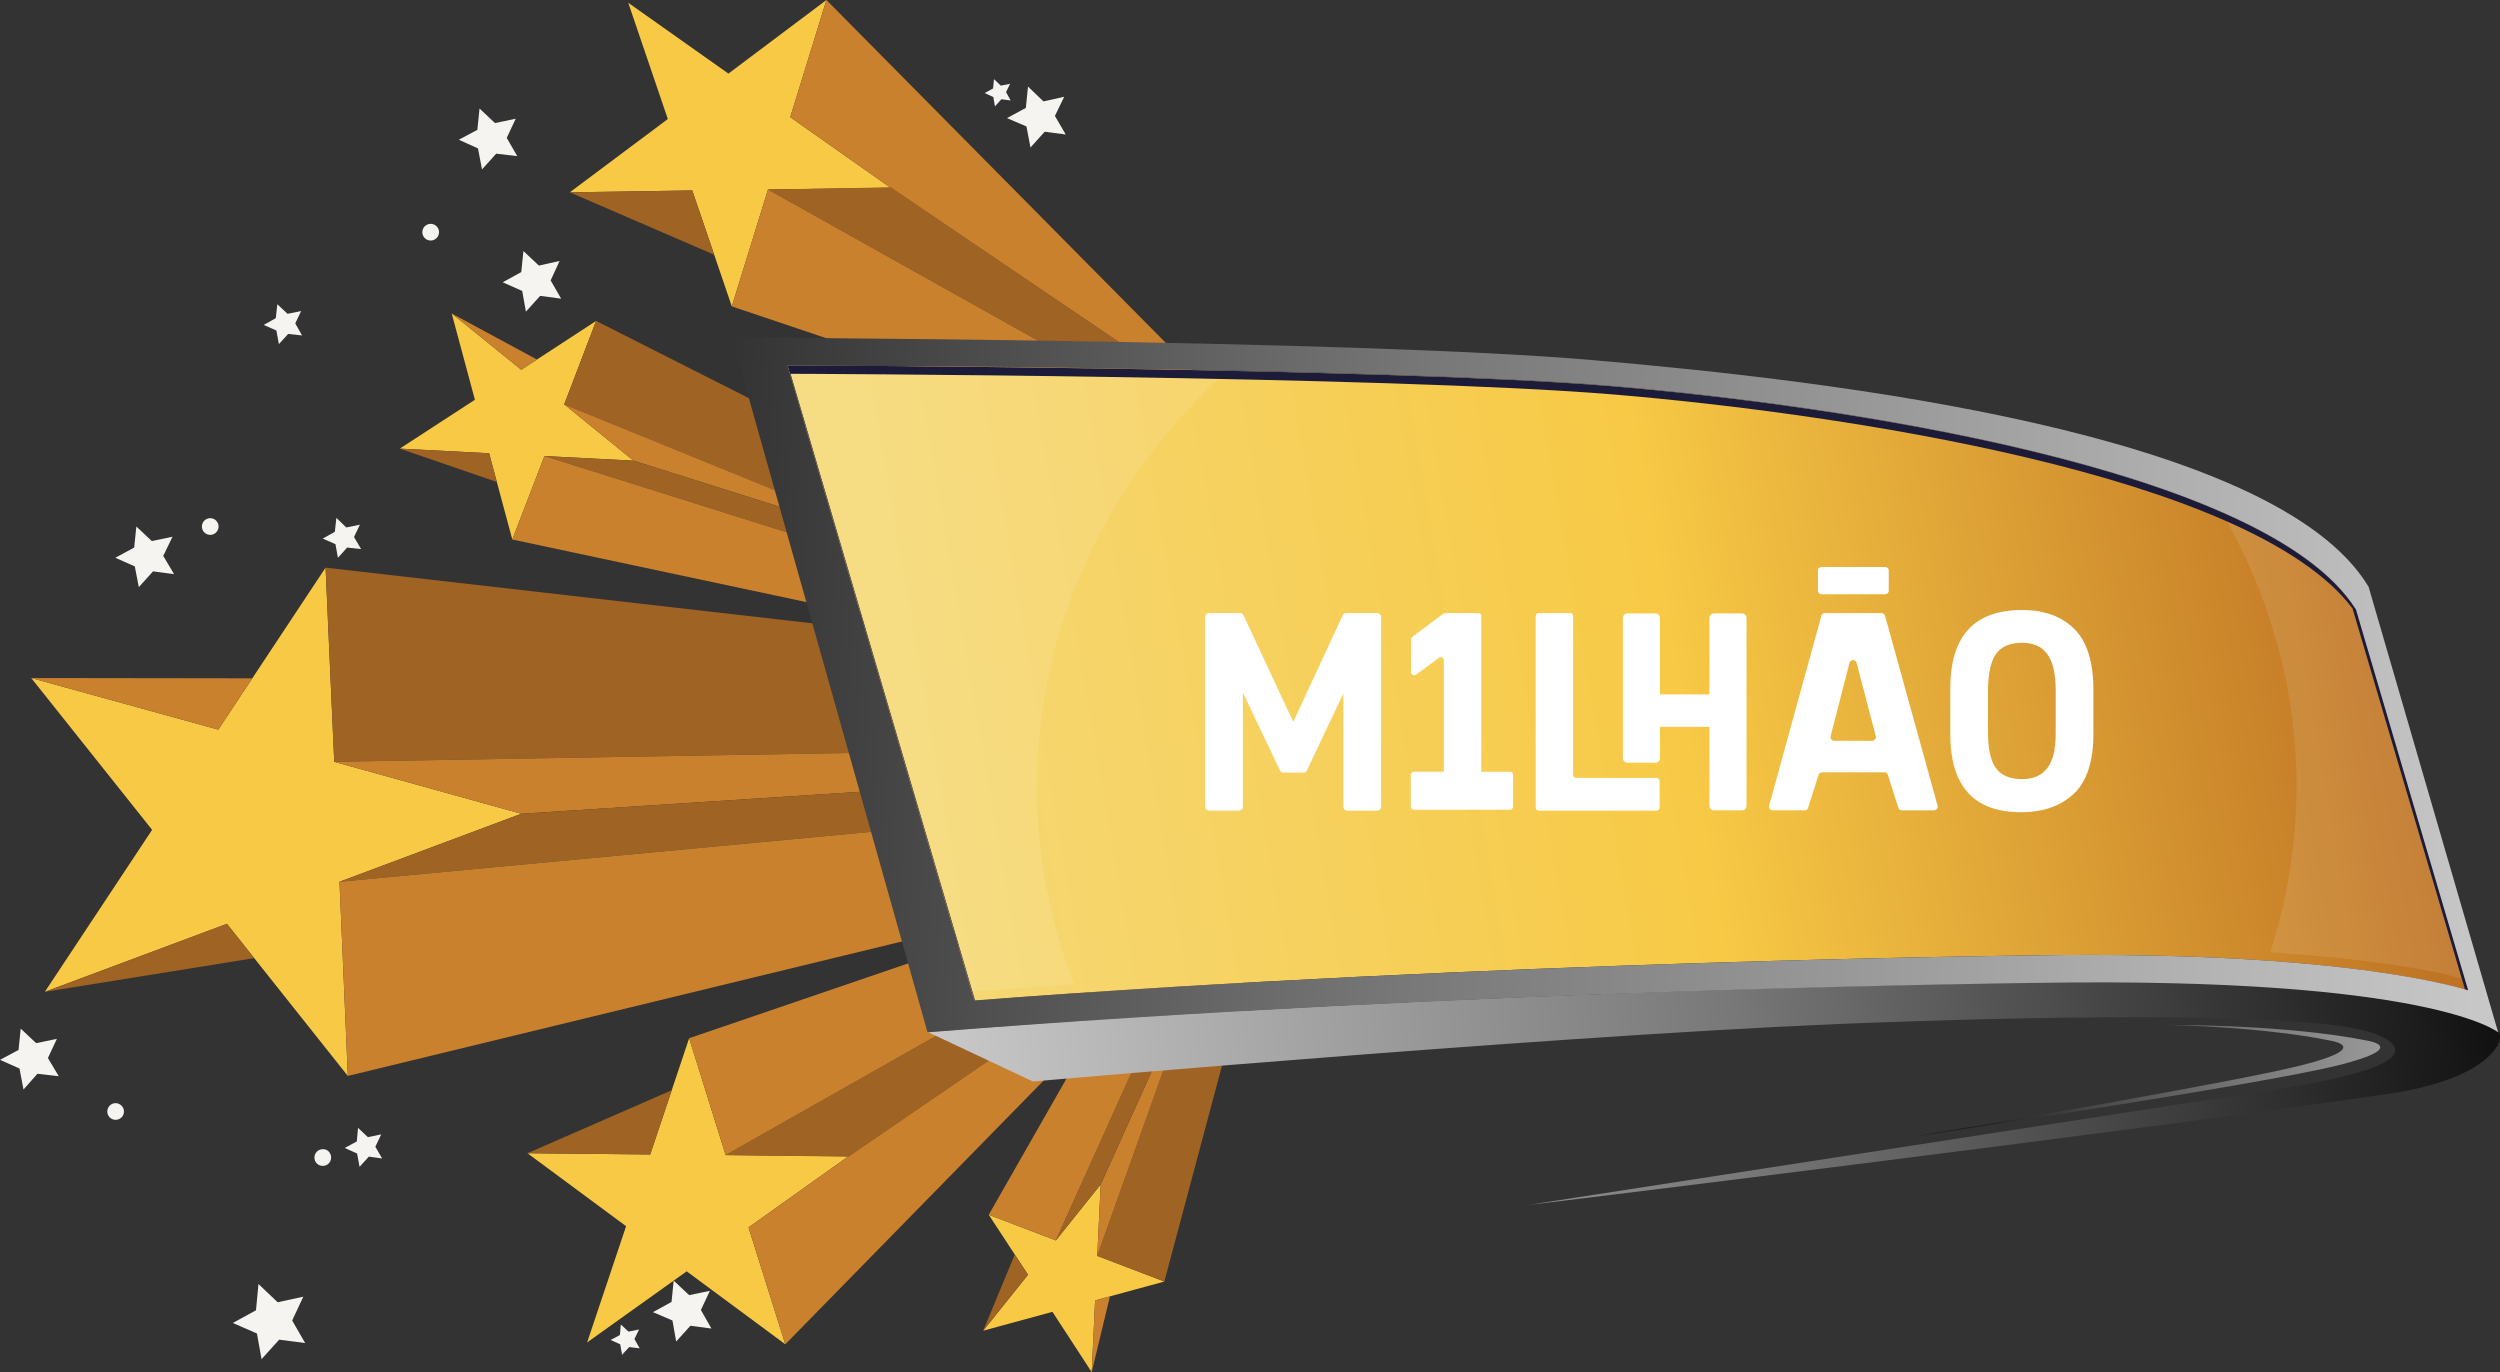 <?xml version="1.0" encoding="utf-8"?>
<!-- Generator: Adobe Illustrator 25.2.1, SVG Export Plug-In . SVG Version: 6.00 Build 0)  -->
<svg version="1.1" xmlns="http://www.w3.org/2000/svg" xmlns:xlink="http://www.w3.org/1999/xlink" x="0px" y="0px"
	 viewBox="0 0 808.6 443.8" style="enable-background:new 0 0 808.6 443.8;" xml:space="preserve">
<rect x="0" y="0" width="808.6" height="443.8" fill="#333333" stroke="none"/>
<style type="text/css">
	.st0{fill:#F5F4F0;}
	.st1{fill:#F7C945;}
	.st2{fill:#9F6323;}
	.st3{fill:#CA812E;}
	.st4{fill:url(#SVGID_1_);}
	.st5{fill:url(#SVGID_2_);}
	.st6{opacity:0.1;fill:#FFFFFF;}
	.st7{fill:url(#SVGID_3_);}
	.st8{fill:#1C1C3A;}
	.st9{fill:url(#SVGID_4_);}
	.st10{fill:#FFFFFF;}

.fadeIn {
  -webkit-animation-name: fadeIn;
  animation-name: fadeIn;
   -webkit-animation-duration: 1s;
  animation-duration: 6s;
  -webkit-animation-fill-mode: both;
  animation-fill-mode: both;
  animation-delay: 2s 
}

@-webkit-keyframes fadeIn {
  from {
    opacity: 0;
  }

  to {
    opacity: 1;
  }
}

@keyframes fadeIn {
  from {
    opacity: 0;
  }

  to {
    opacity: 1;
  }
}

 /**
     * scaleOut
     * - Big Scale Out
     */
    @keyframes scaleOut {

    from {
        transform: scale(0.1) translate3d(0,0px,0);
      }

      /*80% {
        transform: scale(1) translate3d(0, 70px, 0);
      }*/



      100% {
        transform: scale(1) translate3d(0,0px,0);
        
      }

    }

	.scaleOut {
       transform-origin: center;
       animation-name: scaleOut;
     }


      .ad-1 {
		    animation-duration: 3s;
	  }

	   .ad-2 {
		        animation-duration: 3s;
				animation-timing-function: cubic-bezier(0, 0, 0.1, 0.9);
				
	
		.ad-3 {	
			animation-duration: 3s;
			animation-timing-function: cubic-bezier(0, 0, 0.1, 0.9);
			
	  }

</style>
<g id="estrela_x5F_peq" class="fadeIn">
	<g>
		<polygon class="st0" points="326.9,32.5 323.9,32.1 321.8,34.4 321.3,31.4 318.5,30.1 321.2,28.6 321.5,25.6 323.7,27.7 
			326.7,27.1 325.4,29.8 		"/>
		<polygon class="st0" points="98.7,434.4 90.3,433.3 84.6,439.6 83.1,431.3 75.3,427.9 82.8,423.8 83.6,415.3 89.8,421.2 
			98.1,419.4 94.5,427.1 		"/>
		<polygon class="st0" points="167.3,50.5 160.5,49.7 155.9,54.8 154.6,48 148.4,45.2 154.4,42 155.1,35.1 160.1,39.8 166.8,38.4 
			163.9,44.6 		"/>
		<polygon class="st0" points="344.7,43.5 337.9,42.6 333.3,47.7 332,40.9 325.7,38.2 331.8,34.9 332.5,28 337.5,32.8 344.2,31.3 
			341.2,37.5 		"/>
		<polygon class="st0" points="181.5,96.6 174.7,95.7 170.1,100.8 168.9,94.1 162.6,91.3 168.6,88 169.3,81.2 174.3,85.9 181,84.4 
			178.1,90.7 		"/>
		<polygon class="st0" points="206.9,436.1 203.5,435.7 201.2,438.2 200.6,434.8 197.5,433.4 200.5,431.8 200.8,428.4 203.3,430.7 
			206.7,430 205.2,433.1 		"/>
		<polygon class="st0" points="123.6,374.7 119.3,374.1 116.3,377.4 115.5,373.1 111.5,371.3 115.4,369.2 115.8,364.8 119,367.8 
			123.3,366.9 121.4,370.9 		"/>
		<polygon class="st0" points="97.7,108.5 93.2,108 90.2,111.3 89.4,106.9 85.3,105.1 89.2,102.9 89.7,98.4 93,101.5 97.4,100.6 
			95.5,104.6 		"/>
		<polygon class="st0" points="116.8,177.6 112.3,177.1 109.3,180.4 108.5,176 104.4,174.2 108.3,172 108.8,167.5 112,170.6 
			116.4,169.7 114.5,173.7 		"/>
		<polygon class="st0" points="230.1,429.7 223.3,428.8 218.7,433.9 217.5,427.1 211.2,424.4 217.2,421.1 217.9,414.2 222.9,418.9 
			229.6,417.5 226.7,423.7 		"/>
		<polygon class="st0" points="19,348.1 12.1,347.3 7.6,352.4 6.3,345.6 0,342.8 6,339.6 6.7,332.7 11.7,337.4 18.4,336 15.5,342.2 
					"/>
		<polygon class="st0" points="56.3,185.7 49.5,184.8 44.9,189.9 43.6,183.2 37.3,180.4 43.4,177.1 44.1,170.3 49.1,175 55.8,173.6 
			52.8,179.8 		"/>
		<circle class="st0" cx="139.3" cy="75.1" r="2.7"/>
		<circle class="st0" cx="68" cy="170.3" r="2.7"/>
		<path class="st0" d="M40.1,359.5c0,1.5-1.2,2.7-2.7,2.7c-1.5,0-2.7-1.2-2.7-2.7c0-1.5,1.2-2.7,2.7-2.7
			C38.8,356.8,40.1,358,40.1,359.5z"/>
		<path class="st0" d="M107.1,374.4c0,1.5-1.2,2.7-2.7,2.7c-1.5,0-2.7-1.2-2.7-2.7s1.2-2.7,2.7-2.7
			C105.9,371.6,107.1,372.9,107.1,374.4z"/>
	</g>
</g>
<g id="est" class="scaleOut ad-1">
	<g>
		<g>
			<polygon class="st1" points="204.9,149 176.1,147.5 165.7,174.5 158.2,146.6 129.3,145.1 153.6,129.3 146.1,101.4 168.6,119.6 
				192.8,103.8 182.5,130.8 			"/>
			<polygon class="st2" points="302.6,159.3 192.8,103.8 182.5,130.8 300.5,179 			"/>
			<polygon class="st3" points="182.5,130.8 204.9,149 298.4,178.5 297.3,177.6 			"/>
			<polygon class="st2" points="176.1,147.5 204.9,149 298.4,178.5 295.9,185.2 			"/>
			<polygon class="st3" points="165.7,174.5 290.2,201 295.9,185.2 176.1,147.5 			"/>
			<polygon class="st2" points="129.3,145.1 160.7,155.9 158.2,146.6 			"/>
			<polygon class="st3" points="146.1,101.4 173.7,116.3 168.6,119.6 			"/>
		</g>
		<g>
			<polygon class="st1" points="288,60.7 248.4,61.3 236.7,99.1 223.9,61.6 184.3,62.2 216,38.5 203.2,0.9 235.6,23.8 267.3,0 
				255.6,37.9 			"/>
			<polygon class="st3" points="401.5,135.6 267.3,0 255.6,37.9 288,60.7 392.7,131.5 			"/>
			<polygon class="st2" points="392.7,131.5 288.2,60.6 248.4,61.3 366,127.1 			"/>
			<polygon class="st3" points="236.7,99.1 248.4,61.3 366,127.1 349,136.9 			"/>
			<polygon class="st2" points="184.3,62.2 223.9,61.6 231,82.4 			"/>
			<path class="st3" d="M255.6,37.9"/>
		</g>
		<g>
			<polygon class="st1" points="356,383.1 341.5,401.2 319.8,392.9 332.5,412.3 318,430.4 340.4,424.3 353.1,443.8 354.2,420.6 
				376.6,414.5 354.9,406.2 			"/>
			<polygon class="st2" points="402.1,319 376.6,414.5 354.9,406.2 389.2,309.7 			"/>
			<polygon class="st3" points="354.9,406.2 356,383.1 388.4,311.3 388.3,312.4 			"/>
			<polygon class="st2" points="341.5,401.2 356,383.1 388.4,311.3 383,309.2 			"/>
			<polygon class="st3" points="319.8,392.9 370.5,304.1 383,309.2 341.5,401.2 			"/>
			<polygon class="st2" points="318,430.4 328.2,405.8 332.5,412.3 			"/>
			<polygon class="st3" points="353.1,443.8 359,419.3 354.2,420.6 			"/>
		</g>
		<g>
			<polygon class="st1" points="274.4,374 234.7,373.6 222.9,335.8 210.3,373.4 170.6,373 202.5,396.6 189.9,434.2 222.1,411.2 
				254,434.8 242.1,397 			"/>
			<polygon class="st3" points="387.5,298.5 254,434.8 242.1,397 274.4,374 378.6,302.7 			"/>
			<polygon class="st2" points="378.6,302.7 274.5,374.1 234.7,373.6 352,307.2 			"/>
			<polygon class="st3" points="222.9,335.8 234.7,373.6 352,307.2 335,297.5 			"/>
			<polygon class="st2" points="170.6,373 210.3,373.4 217.3,352.6 			"/>
			<path class="st3" d="M242.1,397"/>
		</g>
		<g>
			<polygon class="st1" points="112.5,348 73.4,298.8 14.5,320.8 49.2,268.4 10.1,219.3 70.6,236 105.3,183.6 108.1,246.4 
				168.6,263.2 109.8,285.2 			"/>
			<polygon class="st2" points="108.1,246.4 388,241.6 374.6,214.4 105.3,183.6 			"/>
			<polygon class="st3" points="168.6,263.2 108.1,246.4 388,241.6 389.2,248.9 			"/>
			<polygon class="st3" points="10.1,219.3 81.6,219.4 70.6,236 			"/>
			<polygon class="st2" points="109.8,285.2 390.8,258.8 389.2,248.9 168.6,263.2 			"/>
			<polygon class="st3" points="112.5,348 109.8,285.2 390.8,258.8 391.9,280.2 			"/>
			<polygon class="st2" points="14.5,320.8 82.2,309.9 73.4,298.8 			"/>
		</g>
	</g>
</g>
<g id="onjogos">
	<g>
		<g>
			<linearGradient id="SVGID_1_" gradientUnits="userSpaceOnUse" x1="851.364" y1="163.382" x2="266.353" y2="264.017">
				<stop  offset="0" style="stop-color:#AA5317"/>
				<stop  offset="0.529" style="stop-color:#F7C945"/>
				<stop  offset="1" style="stop-color:#F5DA7B"/>
			</linearGradient>
			<path class="st4" d="M254.6,118.2c0,0,193,0.6,266.3,6.7c73.3,6.1,212.4,26.6,241.1,72.3l36.3,123.2c0,0-37-13-139.8-11.4
				c0,0-175.8,1.8-343.4,14.6L254.6,118.2z"/>
			<linearGradient id="SVGID_2_" gradientUnits="userSpaceOnUse" x1="303.431" y1="370.422" x2="807.593" y2="323.948">
				<stop  offset="3.285260e-03" style="stop-color:#CAC9C9"/>
				<stop  offset="0.512" style="stop-color:#797879"/>
				<stop  offset="1" style="stop-color:#111111"/>
			</linearGradient>
			<path class="st5" d="M808.1,333.8c0,0-21.3-18-148.7-16c0,0-184,2-359.3,16l34,16c0,0,189.3-16.7,280-19.3c0,0,126.3-5,152.3,3.3
				c0,0,31.7,8.8-28.8,18.3l-242.5,37.5c-10.2,1.4,198.8-24.2,280-36.2C807.6,347.9,810.2,335.1,808.1,333.8z"/>
			<g>
				<path class="st6" d="M734.3,308c13.3,0.9,44,3.3,62.9,8.8L762,197.2c-7.7-12.2-23.3-22.7-43.4-31.5
					c15.4,26.5,24.2,56.7,24.2,88.9C742.7,273.1,739.8,291.1,734.3,308z"/>
				<path class="st6" d="M347.4,318.3c-7.8-19.9-12-41.4-12-63.8c0-52.8,23.6-100.5,61.6-134.6c-71.9-1.5-142.4-1.7-142.4-1.7
					l59.6,202.5L347.4,318.3z"/>
			</g>
			<linearGradient id="SVGID_3_" gradientUnits="userSpaceOnUse" x1="835.12" y1="347.924" x2="622.12" y2="349.924">
				<stop  offset="3.285260e-03" style="stop-color:#CAC9C9"/>
				<stop  offset="0.512" style="stop-color:#797879"/>
				<stop  offset="1" style="stop-color:#111111"/>
			</linearGradient>
			<path class="st7" d="M764.6,336.4c0,0-21.5-4.8-63.8-4.9c34.4,0.9,51.9,4.9,51.9,4.9s16.2,2-8.5,8.2c-19.8,5-95.5,18-125.1,23
				l0,0c0,0,112.2-16.8,137-23S764.6,336.4,764.6,336.4z"/>
			<path class="st8" d="M799.3,320.1l-36.3-123.2l-1.3-0.2c-29.4-45.4-167.8-65.7-240.7-71.8c-73.3-6.1-266.3-6.7-266.3-6.7
				l60.5,205.5c0.1,0,0.1,0,0.2,0l-59.7-202.8c0,0,193,0.6,266.3,6.7c71.6,6,206.1,25.6,238.9,69.2l36.6,124L799.3,320.1z"/>
			<linearGradient id="SVGID_4_" gradientUnits="userSpaceOnUse" x1="815.453" y1="245.559" x2="118.117" y2="210.224">
				<stop  offset="3.285260e-03" style="stop-color:#CAC9C9"/>
				<stop  offset="0.512" style="stop-color:#797879"/>
				<stop  offset="1" style="stop-color:#111111"/>
			</linearGradient>
			<path class="st9" d="M766.1,189.8c-30-50-174-66.7-250.7-73.3c-76.7-6.7-278.7-7.3-278.7-7.3l63.3,224.7
				c175.3-14,359.3-16,359.3-16c127.3-2,148.7,16,148.7,16L766.1,189.8z M658.5,309c0,0-175.8,1.8-343.4,14.6l-60.5-205.5
				c0,0,193,0.6,266.3,6.7c73.3,6.1,212.4,26.6,241.1,72.3l36.3,123.2C798.3,320.4,761.3,307.4,658.5,309z"/>
		</g>
		<g>
			<path class="st10" d="M418.3,233.5L402.2,199c-0.2-0.4-0.6-0.7-1-0.7H391c-0.6,0-1.2,0.5-1.2,1.2V261c0,0.6,0.5,1.2,1.2,1.2h9.8
				c0.6,0,1.2-0.5,1.2-1.2v-37l12,25.2c0.2,0.4,0.6,0.7,1,0.7h6.7c0.4,0,0.8-0.3,1-0.7l11.8-24.9V261c0,0.6,0.5,1.2,1.2,1.2h9.8
				c0.6,0,1.2-0.5,1.2-1.2v-61.5c0-0.6-0.5-1.2-1.2-1.2h-10.2c-0.4,0-0.9,0.3-1,0.7L418.3,233.5z"/>
			<path class="st10" d="M478.1,198.3h-10.7c-0.2,0-0.4,0.1-0.6,0.2l-10,7.5c-0.3,0.2-0.4,0.5-0.4,0.8v10.6c0,0.8,1,1.3,1.6,0.8
				l7.4-5.4c0.7-0.5,1.6,0,1.6,0.8v36h-9.7c-0.6,0-1,0.5-1,1v10.3c0,0.6,0.5,1,1,1h9.7h12.1h9.3c0.6,0,1-0.5,1-1v-10.3
				c0-0.6-0.5-1-1-1h-9.3v-50.5C479.2,198.8,478.7,198.3,478.1,198.3z"/>
			<path class="st10" d="M507.8,198.3h-10.1c-0.5,0-1,0.4-1,1v61.9c0,0.5,0.4,1,1,1h38.1c0.5,0,1-0.4,1-1v-8.6c0-0.5-0.4-1-1-1h-26
				c-0.5,0-1-0.4-1-1v-51.3C508.8,198.7,508.4,198.3,507.8,198.3z"/>
			<path class="st10" d="M552.9,224.6h-16v-24.7c0-0.9-0.7-1.5-1.5-1.5h-9c-0.9,0-1.5,0.7-1.5,1.5v45.3c0,0.9,0.7,1.5,1.5,1.5h9
				c0.9,0,1.5-0.7,1.5-1.5v-10.1h16v25.5c0,0.9,0.7,1.5,1.5,1.5h9c0.9,0,1.5-0.7,1.5-1.5v-60.7c0-0.9-0.7-1.5-1.5-1.5h-9
				c-0.9,0-1.5,0.7-1.5,1.5V224.6z"/>
			<path class="st10" d="M589.1,199.2l-16.9,61.4c-0.2,0.8,0.4,1.5,1.2,1.5h10.3c0.5,0,1-0.3,1.1-0.8l3.4-10.7
				c0.2-0.5,0.6-0.8,1.1-0.8h20.2c0.5,0,1,0.3,1.1,0.8l3.4,10.7c0.2,0.5,0.6,0.8,1.1,0.8h10.4c0.8,0,1.4-0.8,1.2-1.5l-17-61.4
				c-0.1-0.5-0.6-0.9-1.2-0.9h-18.3C589.7,198.3,589.2,198.6,589.1,199.2z M592.1,238.1l6.1-23.7c0.3-1.2,2-1.2,2.3,0l6.2,23.7
				c0.2,0.8-0.4,1.5-1.2,1.5h-12.3C592.5,239.6,591.9,238.9,592.1,238.1z"/>
			<path class="st10" d="M670.8,203.3c-4.1-4-9.7-6-16.8-6c-15.5,0-23.2,8.5-23.2,25.4v14.6c0,17,7.6,25.4,22.9,25.4
				c7.2,0,12.8-2,17.1-6c4.2-4,6.3-10.5,6.3-19.5v-14.6C677,213.8,674.9,207.3,670.8,203.3z M664.9,237.2c0,5.1-0.9,8.9-2.7,11.2
				c-1.8,2.4-4.5,3.6-8.2,3.6c-3.9,0-6.7-1.2-8.4-3.5c-1.7-2.3-2.6-6.1-2.6-11.3v-13.8c0-5.5,0.9-9.5,2.6-11.9
				c1.7-2.4,4.5-3.6,8.4-3.6c3.7,0,6.4,1.2,8.2,3.7c1.8,2.4,2.7,6.4,2.7,11.8V237.2z"/>
			<path class="st10" d="M609.8,183.4h-20.7c-0.6,0-1.1,0.5-1.1,1.1v6.6c0,0.6,0.5,1.1,1.1,1.1h20.7c0.6,0,1.1-0.5,1.1-1.1v-6.6
				C610.9,183.9,610.4,183.4,609.8,183.4z"/>
		</g>
	</g>
</g>
</svg>
